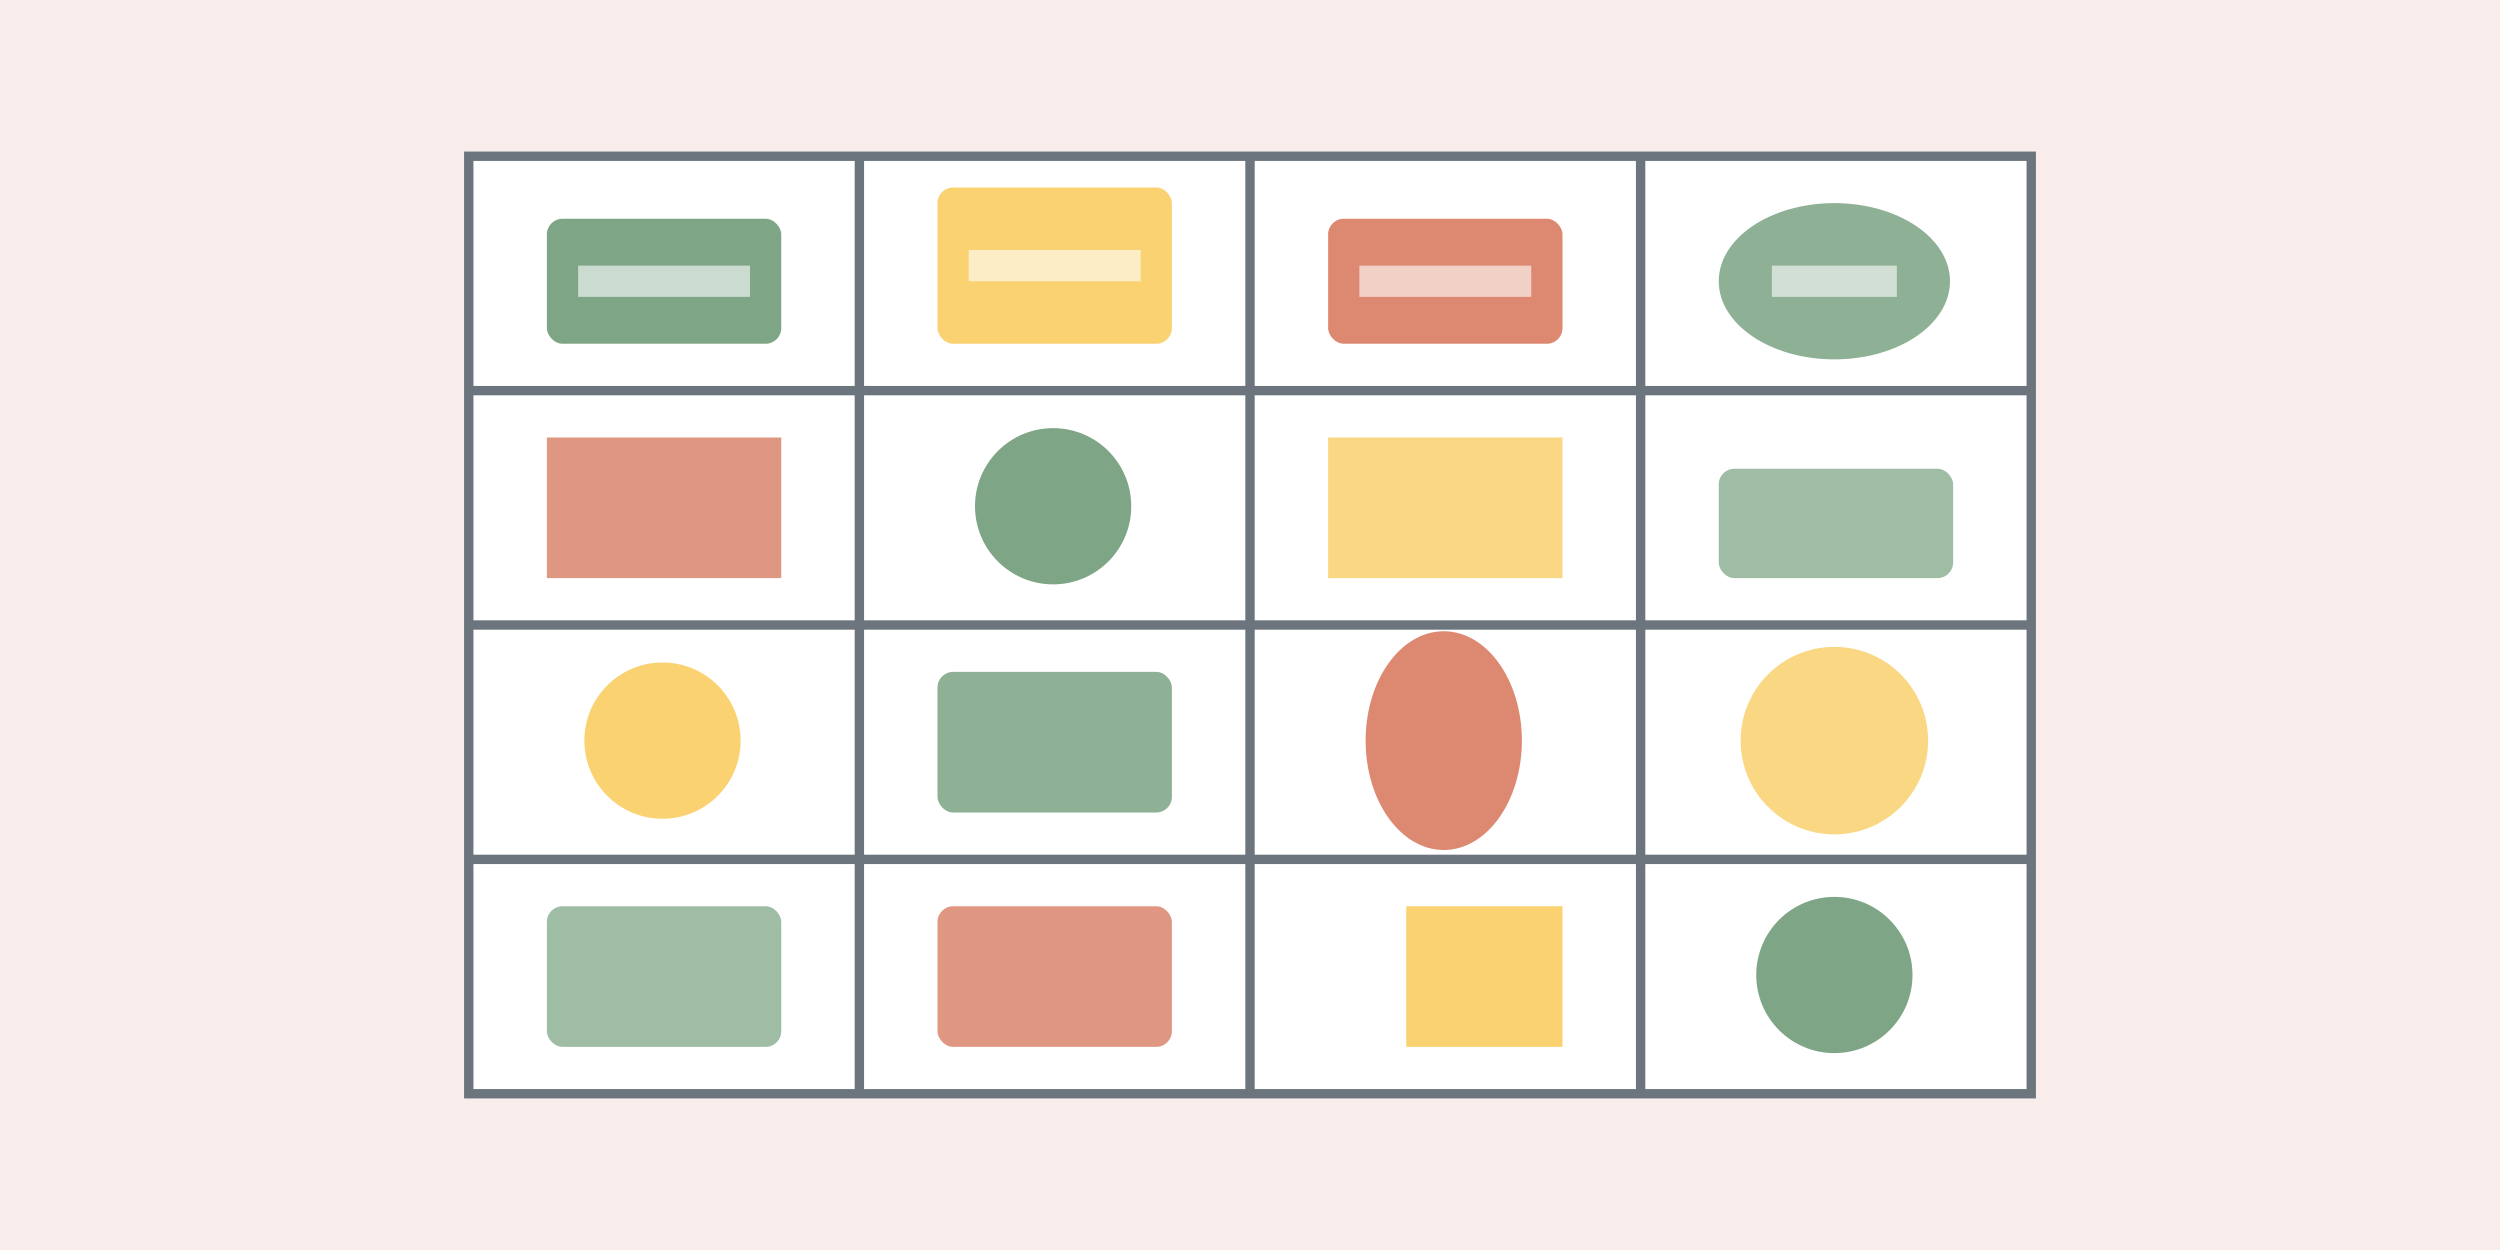 <svg xmlns="http://www.w3.org/2000/svg" width="100%" height="100%" viewBox="0 0 800 400">
  <rect width="100%" height="100%" fill="#f8edeb"/>
  
  <!-- Shelving unit -->
  <rect x="150" y="50" width="500" height="300" fill="#ffffff" stroke="#6c757d" stroke-width="3"/>
  
  <!-- Shelves -->
  <line x1="150" y1="125" x2="650" y2="125" stroke="#6c757d" stroke-width="3"/>
  <line x1="150" y1="200" x2="650" y2="200" stroke="#6c757d" stroke-width="3"/>
  <line x1="150" y1="275" x2="650" y2="275" stroke="#6c757d" stroke-width="3"/>
  
  <!-- Vertical dividers -->
  <line x1="275" y1="50" x2="275" y2="350" stroke="#6c757d" stroke-width="3"/>
  <line x1="400" y1="50" x2="400" y2="350" stroke="#6c757d" stroke-width="3"/>
  <line x1="525" y1="50" x2="525" y2="350" stroke="#6c757d" stroke-width="3"/>
  
  <!-- Items on shelves -->
  <!-- Top row -->
  <rect x="175" y="70" width="75" height="40" rx="5" fill="#5f8f69" opacity="0.8"/>
  <rect x="300" y="60" width="75" height="50" rx="5" fill="#f9c74f" opacity="0.8"/>
  <rect x="425" y="70" width="75" height="40" rx="5" fill="#d46c4e" opacity="0.8"/>
  <ellipse cx="587" cy="90" rx="37" ry="25" fill="#5f8f69" opacity="0.7"/>
  
  <!-- Second row -->
  <rect x="175" y="140" width="75" height="45" fill="#d46c4e" opacity="0.7"/>
  <circle cx="337" cy="162" r="25" fill="#5f8f69" opacity="0.8"/>
  <rect x="425" y="140" width="75" height="45" fill="#f9c74f" opacity="0.7"/>
  <rect x="550" y="150" width="75" height="35" rx="5" fill="#5f8f69" opacity="0.6"/>
  
  <!-- Third row -->
  <circle cx="212" cy="237" r="25" fill="#f9c74f" opacity="0.8"/>
  <rect x="300" y="215" width="75" height="45" rx="5" fill="#5f8f69" opacity="0.7"/>
  <ellipse cx="462" cy="237" rx="25" ry="35" fill="#d46c4e" opacity="0.8"/>
  <circle cx="587" cy="237" r="30" fill="#f9c74f" opacity="0.7"/>
  
  <!-- Bottom row -->
  <rect x="175" y="290" width="75" height="45" rx="5" fill="#5f8f69" opacity="0.6"/>
  <rect x="300" y="290" width="75" height="45" rx="5" fill="#d46c4e" opacity="0.7"/>
  <rect x="450" y="290" width="50" height="45" fill="#f9c74f" opacity="0.8"/>
  <circle cx="587" cy="312" r="25" fill="#5f8f69" opacity="0.8"/>
  
  <!-- Labels -->
  <rect x="185" y="85" width="55" height="10" fill="#ffffff" opacity="0.6"/>
  <rect x="310" y="80" width="55" height="10" fill="#ffffff" opacity="0.6"/>
  <rect x="435" y="85" width="55" height="10" fill="#ffffff" opacity="0.6"/>
  <rect x="567" y="85" width="40" height="10" fill="#ffffff" opacity="0.6"/>
</svg>